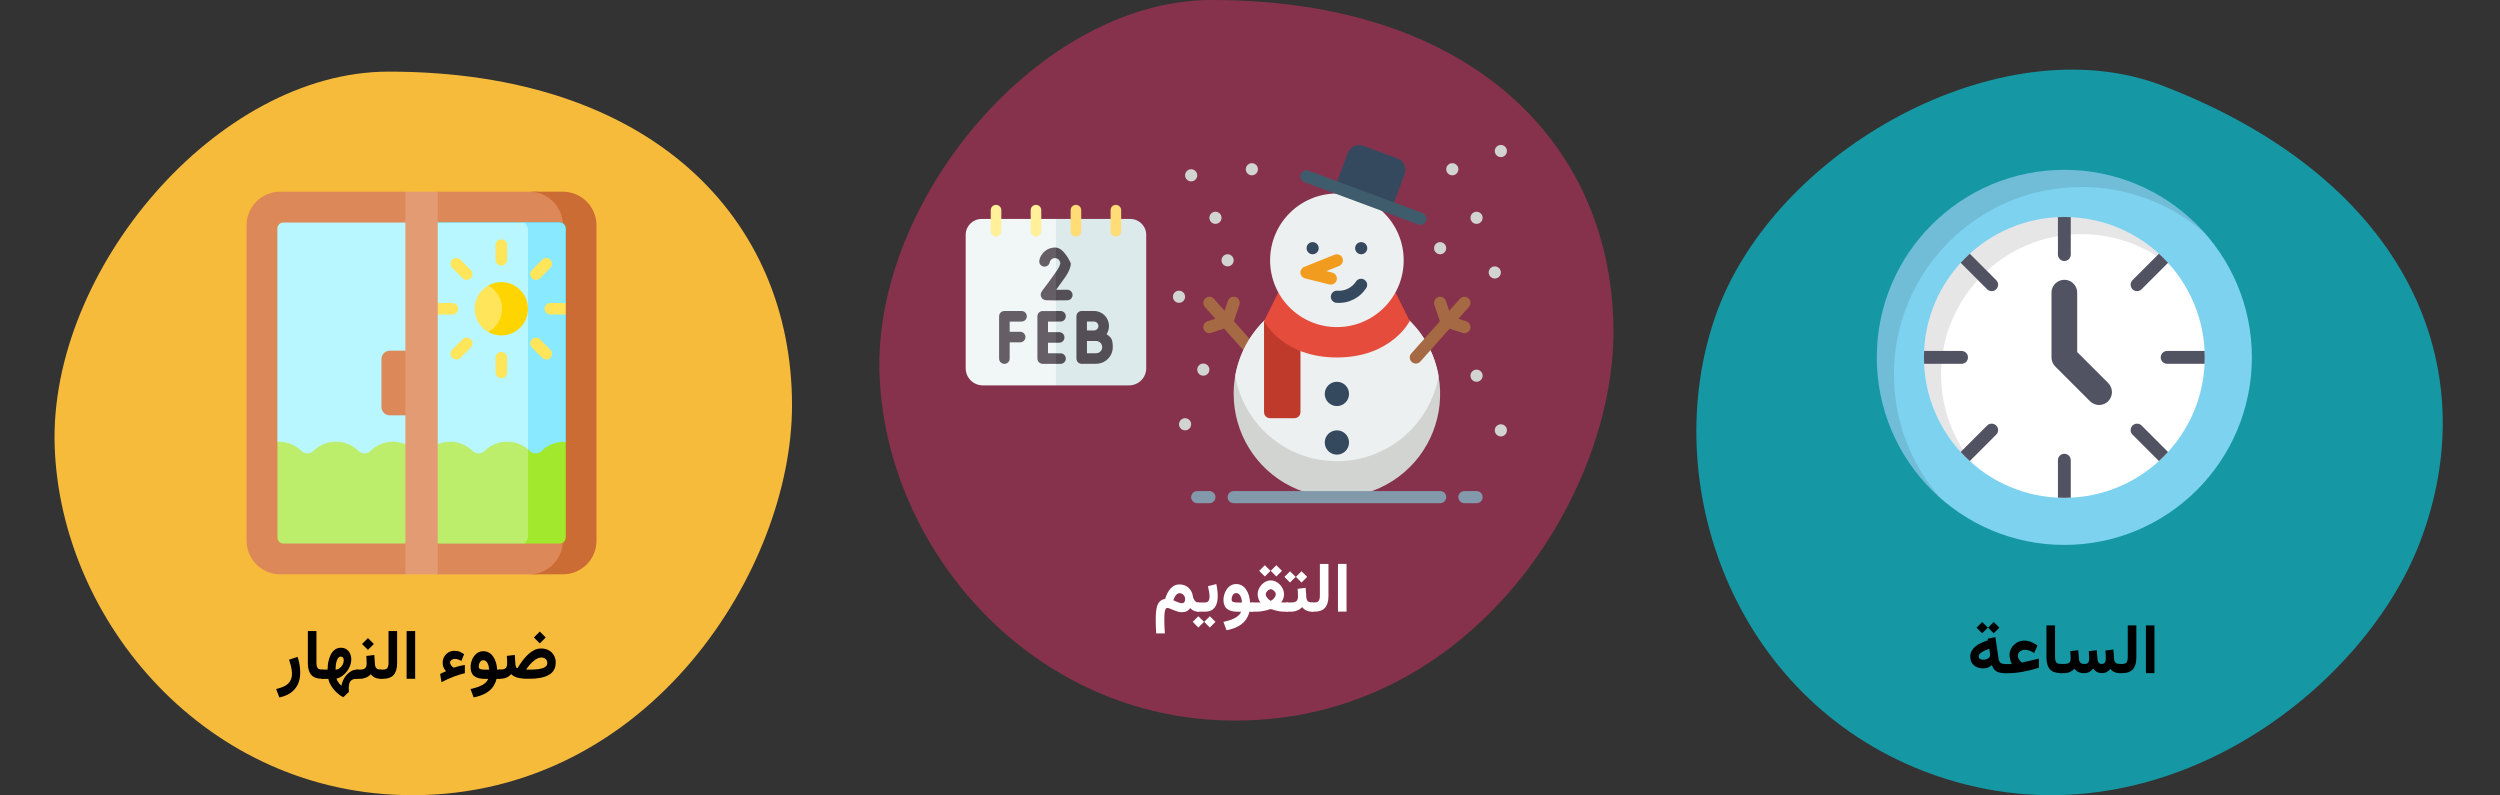 <?xml version="1.0" encoding="UTF-8"?>
<svg xmlns="http://www.w3.org/2000/svg" id="Ebene_1" version="1.1" viewBox="0 0 786 250">
  <rect x="0" y="0" width="786" height="250" fill="#333333" stroke="none"/>
  <defs>
    <style>
      .st0 {
        fill: #ffe559;
      }

      .st1 {
        fill: #b8f7ff;
      }

      .st2 {
        fill: #f1f6f7;
      }

      .st3 {
        fill: #dceaec;
      }

      .st4 {
        fill: #544f56;
      }

      .st5 {
        fill: #8199aa;
      }

      .st6 {
        fill: #fff;
      }

      .st7 {
        fill: #35495e;
      }

      .st8 {
        fill: #f29c1f;
      }

      .st9 {
        fill: #1598a4;
      }

      .st10 {
        fill: #cb6c35;
      }

      .st11 {
        fill: #fff099;
      }

      .st12 {
        fill: #655e67;
      }

      .st13 {
        fill: #a2e82d;
      }

      .st14 {
        fill: #88e9ff;
      }

      .st15 {
        fill: #ecf0f1;
      }

      .st16 {
        fill: #ffdc75;
      }

      .st17 {
        fill: #d1d4d1;
      }

      .st18 {
        fill: #00d2fc;
      }

      .st19 {
        fill: #e39b74;
      }

      .st20 {
        fill: #dd8858;
      }

      .st21 {
        fill: #7dd2f0;
      }

      .st22 {
        fill: #a56a43;
      }

      .st23 {
        fill: #e64c3c;
      }

      .st24 {
        fill: #f7bb3c;
      }

      .st25 {
        fill: #bced6b;
      }

      .st26 {
        fill: #c03a2b;
      }

      .st27 {
        fill: #515262;
      }

      .st28 {
        fill: #ffd500;
      }

      .st29 {
        fill: #87324c;
      }

      .st30 {
        fill: #3f5c6c;
      }

      .st31 {
        isolation: isolate;
        opacity: .1;
      }
    </style>
  </defs>
  <g id="Group">
    <path id="Oval-Copy-10" class="st9" d="M605.04,242.52c-60.34-23.22-83.87-90.82-65.73-143.06,18.14-52.25,89.88-91.96,140.47-72.57,77.55,29.75,102.12,88.85,80.97,143.79-18.35,47.79-85.42,98.8-155.71,71.84h0Z"></path>
  </g>
  <g id="Group1">
    <path id="Oval-Copy-4" class="st29" d="M388.36,226.55c-64.2,0-110.16-54.4-111.85-109.32C274.82,62.3,327.11,0,380.98,0c82.54,0,126.29,46.07,126.29,104.47,0,50.81-44.07,122.08-118.92,122.08h0Z"></path>
  </g>
  <g id="Group2">
    <path id="Oval-Copy-4-2" class="st24" d="M129.56,250c-64.51,0-110.55-54.59-112.37-109.75-1.82-55.16,50.95-117.73,104.97-117.73,82.86,0,126.85,46.27,126.85,104.97,0,50.94-44.34,122.52-119.44,122.52Z"></path>
  </g>
  <g>
    <circle class="st21" cx="649.03" cy="112.36" r="58.96"></circle>
    <path class="st31" d="M595.46,117.75c0-32.56,26.4-58.96,58.96-58.96,14.91,0,28.53,5.54,38.91,14.66-10.81-12.29-26.65-20.06-44.3-20.06-32.57,0-58.96,26.4-58.96,58.96,0,17.65,7.76,33.49,20.06,44.3-9.13-10.38-14.66-24-14.66-38.91h0Z"></path>
    <path class="st6" d="M649.03,156.51c-24.34,0-44.14-19.8-44.14-44.14s19.8-44.14,44.14-44.14,44.14,19.8,44.14,44.14-19.8,44.14-44.14,44.14Z"></path>
    <path class="st31" d="M610.28,117.75c0-24.34,19.8-44.14,44.14-44.14,10.8,0,20.71,3.9,28.38,10.36-8.1-9.63-20.24-15.76-33.77-15.76-24.34,0-44.14,19.8-44.14,44.14,0,13.54,6.13,25.67,15.76,33.78-6.46-7.68-10.37-17.58-10.37-28.38Z"></path>
    <g>
      <path class="st27" d="M649.03,68.22c-.68,0-1.35.02-2.02.05v11.77c0,1.12.9,2.02,2.02,2.02s2.02-.9,2.02-2.02v-11.77c-.67-.03-1.34-.05-2.02-.05Z"></path>
      <path class="st27" d="M678.77,79.77l-8.31,8.31c-.79.79-.79,2.07,0,2.86.4.39.91.59,1.43.59s1.04-.2,1.43-.59l8.31-8.31c-.91-1-1.86-1.95-2.86-2.86h0Z"></path>
      <path class="st27" d="M693.12,110.34h-11.77c-1.12,0-2.02.9-2.02,2.02,0,1.12.9,2.02,2.02,2.02h11.77c.03-.67.05-1.34.05-2.02s-.02-1.35-.05-2.02Z"></path>
      <path class="st27" d="M681.63,142.1l-8.31-8.31c-.79-.79-2.07-.79-2.86,0s-.79,2.07,0,2.86l8.31,8.31c.99-.91,1.95-1.86,2.86-2.86h0Z"></path>
      <path class="st27" d="M649.03,142.67c-1.12,0-2.02.9-2.02,2.02v11.77c.67.03,1.34.05,2.02.05s1.35-.02,2.02-.05v-11.77c0-1.12-.9-2.02-2.02-2.02Z"></path>
      <path class="st27" d="M624.75,133.79l-8.31,8.31c.91,1,1.86,1.95,2.86,2.86l8.31-8.31c.79-.79.79-2.07,0-2.86-.79-.79-2.07-.79-2.86,0Z"></path>
      <path class="st27" d="M616.71,110.34h-11.77c-.03.67-.05,1.34-.05,2.02s.02,1.35.05,2.02h11.77c1.12,0,2.02-.9,2.02-2.02s-.9-2.02-2.02-2.02Z"></path>
      <path class="st27" d="M616.44,82.63l8.31,8.31c.39.39.91.59,1.43.59s1.04-.2,1.43-.59c.79-.79.79-2.07,0-2.86l-8.31-8.31c-1,.91-1.95,1.86-2.86,2.86h0Z"></path>
      <path class="st27" d="M659.96,127.33c-1.04,0-2.07-.39-2.86-1.18l-10.93-10.93c-.76-.76-1.18-1.79-1.18-2.86v-20.35c0-2.23,1.81-4.04,4.04-4.04s4.04,1.81,4.04,4.04v18.68s9.74,9.74,9.74,9.74c1.58,1.58,1.58,4.14,0,5.72-.79.79-1.82,1.18-2.86,1.18h0Z"></path>
    </g>
  </g>
  <g>
    <path class="st2" d="M308.6,68.84c-2.75,0-4.99,2.24-4.99,4.99v41.95c0,2.97,2.41,5.38,5.38,5.38h23l4.43-25.61-4.43-26.71s-23.39,0-23.39,0Z"></path>
    <path class="st3" d="M355.38,68.84h-23.39v52.32h23c2.97,0,5.38-2.41,5.38-5.38v-41.95c0-2.75-2.24-4.99-4.99-4.99h0Z"></path>
    <path class="st11" d="M325.71,74.38c-.92,0-1.66-.74-1.66-1.66v-6.65c0-.92.74-1.66,1.66-1.66s1.66.74,1.66,1.66v6.65c0,.92-.74,1.66-1.66,1.66Z"></path>
    <path class="st16" d="M338.27,74.38c-.92,0-1.66-.74-1.66-1.66v-6.65c0-.92.74-1.66,1.66-1.66s1.66.74,1.66,1.66v6.65c0,.92-.74,1.66-1.66,1.66Z"></path>
    <path class="st16" d="M350.83,74.38c-.92,0-1.66-.74-1.66-1.66v-6.65c0-.92.74-1.66,1.66-1.66s1.66.74,1.66,1.66v6.65c0,.92-.74,1.66-1.66,1.66Z"></path>
    <path class="st11" d="M313.15,74.38c-.92,0-1.66-.74-1.66-1.66v-6.65c0-.92.74-1.66,1.66-1.66s1.66.74,1.66,1.66v6.65c0,.92-.74,1.66-1.66,1.66Z"></path>
    <path class="st12" d="M321.17,101.1c.92,0,1.66-.74,1.66-1.66s-.74-1.66-1.66-1.66h-5.39c-.92,0-1.66.74-1.66,1.66v13.3c0,.92.74,1.66,1.66,1.66s1.66-.74,1.66-1.66v-5.11h3.3c.92,0,1.66-.74,1.66-1.66,0-.92-.74-1.66-1.66-1.66h-3.3v-3.2h3.73,0Z"></path>
    <path class="st4" d="M347.91,105.06c.48-.74.76-1.62.76-2.57,0-2.61-2.12-4.72-4.72-4.72h-3.86c-.92,0-1.66.74-1.66,1.66v13.3c0,.44.18.87.49,1.18.31.31.73.48,1.17.48h0s3.57-.02,4.53-.02c2.89,0,5.24-2.35,5.24-5.24s-.76-3.12-1.95-4.08h0ZM343.94,101.1c.77,0,1.4.63,1.4,1.4s-.63,1.4-1.4,1.4c-.28,0-.8,0-1.37,0h-.83v-2.8h2.2ZM344.62,111.06c-.53,0-1.81,0-2.88,0v-3.84c.28,0,.56,0,.84,0h2.04c1.06,0,1.92.86,1.92,1.92s-.86,1.92-1.92,1.92h0Z"></path>
    <path class="st12" d="M326.16,99.43v13.3c0,.92.74,1.66,1.66,1.66h4.17l1.11-1.44-1.11-1.88h-2.5v-3.32h2.5l1.11-1.55-1.11-1.77h-2.5v-3.32h2.5l1.11-1.55-1.11-1.77h-4.17c-.92,0-1.66.74-1.66,1.66h0Z"></path>
    <path class="st12" d="M331.68,77.82c-2.38,0-4.45,1.7-4.91,4.03-.18.9.41,1.78,1.31,1.95s1.77-.41,1.95-1.31c.15-.78.85-1.35,1.64-1.35.11,0,.21.01.31.03l1.11-1.36-1.11-1.99c-.1,0-.2-.01-.31-.01Z"></path>
    <path class="st12" d="M328.25,90.63c-.83,1.09-1.25,1.63-.97,2.54.17.54.57.95,1.12,1.13.22.07.42.14,2.99.14.19,0,.39,0,.6,0l1.11-1.55-1.11-1.77,1.11-2.88-1.11-2.73c-1.93,2.75-3.1,4.28-3.74,5.12h0Z"></path>
    <g>
      <path class="st4" d="M333.43,101.1c.92,0,1.66-.74,1.66-1.66s-.74-1.66-1.66-1.66h-1.44v3.32h1.44Z"></path>
      <path class="st4" d="M333.43,114.4c.92,0,1.66-.74,1.66-1.66s-.74-1.66-1.66-1.66h-1.44v3.32h1.44Z"></path>
      <path class="st4" d="M333.01,107.75c.92,0,1.66-.74,1.66-1.66,0-.92-.74-1.66-1.66-1.66h-1.02v3.32h1.02Z"></path>
      <path class="st4" d="M335.57,91.09h-.02c-1.18.01-2.43.03-3.51.03.71-.95,1.65-2.25,2.88-4.01.85-1.21,1.4-2.36,1.64-3.41.01-.05.02-.11.03-.17l.07-.5c0-.07.01-.14.01-.21s-2.08-4.83-4.69-4.99v3.34c.75.14,1.33.78,1.37,1.56l-.04.29c-.16.61-.54,1.37-1.11,2.18-.07.11-.15.21-.22.31v8.93c.92,0,2.1-.01,3.6-.03.92-.01,1.65-.76,1.64-1.68-.01-.91-.75-1.64-1.66-1.64h0Z"></path>
    </g>
  </g>
  <g id="Page-1">
    <g id="_x30_38---Snowman">
      <path id="Shape" class="st22" d="M379.63,101.03l2.48-.83-3.31-3.73c-.45-.51-.6-1.22-.39-1.87s.76-1.13,1.43-1.27,1.36.09,1.81.6l3.36,3.78,1.04-3.12c.22-.65.76-1.13,1.43-1.27s1.36.09,1.81.6.6,1.22.38,1.87l-1.73,5.2,9.09,10.23c.7.79.63,2-.16,2.7s-1.99.63-2.7-.16l-9.3-10.47-4.04,1.35c-1,.33-2.08-.21-2.42-1.21-.33-1,.21-2.08,1.21-2.42h0s0,0,0,0Z"></path>
      <path id="Shape1" class="st17" d="M387.87,123.85c0,12.28,6.91,23.51,17.88,29.02,10.97,5.51,24.11,4.36,33.96-2.97,9.85-7.33,14.71-19.6,12.57-31.68-1.14-6.62-4.33-12.71-9.13-17.41l-.04-.04h-45.59s-.04.04-.04.04c-6.15,6.09-9.62,14.39-9.62,23.04h0Z"></path>
      <path id="Shape2" class="st15" d="M388.36,118.21c2.74,15.5,16.22,26.8,31.96,26.8,15.74,0,29.22-11.3,31.96-26.8-1.14-6.62-4.33-12.71-9.13-17.41l-.04-.04h-45.59s-.04.04-.04.04c-4.79,4.7-7.98,10.79-9.13,17.41h0Z"></path>
      <path id="Shape3" class="st26" d="M397.41,100.93v28.64c0,1.05.86,1.91,1.91,1.91h7.64c1.05,0,1.91-.85,1.91-1.91v-19.22s-11.45-9.41-11.45-9.41Z"></path>
      <path id="Shape4" class="st23" d="M401.9,91.94l-4.39,8.84-.02.02-.08.13s5.73,11.46,22.91,11.46,22.91-11.46,22.91-11.46l-.08-.13-.02-.02-4.39-8.84h-36.85Z"></path>
      <circle id="Oval" class="st15" cx="420.32" cy="81.84" r="21"></circle>
      <path id="Shape5" class="st7" d="M439.38,49.82l-10.73-3.99c-1.98-.73-4.17.27-4.91,2.25l-3.99,10.73,17.89,6.64,3.99-10.73c.73-1.98-.27-4.17-2.25-4.91Z"></path>
      <path id="Shape6" class="st30" d="M446.57,70.68c.93,0,1.72-.66,1.88-1.57.16-.91-.35-1.81-1.22-2.13l-35.79-13.31c-.99-.37-2.09.13-2.46,1.12s.13,2.09,1.12,2.46l35.8,13.31c.21.08.44.12.66.12h0Z"></path>
      <circle id="Oval1" class="st7" cx="427.96" cy="78.03" r="1.91"></circle>
      <circle id="Oval2" class="st7" cx="412.69" cy="78.03" r="1.91"></circle>
      <path id="Shape7" class="st8" d="M418.41,89.48c.96,0,1.77-.72,1.89-1.68s-.5-1.85-1.43-2.08l-1.91-.48,4.06-1.62c.63-.25,1.08-.82,1.18-1.5s-.17-1.35-.71-1.77c-.54-.42-1.26-.53-1.89-.27l-9.55,3.82c-.77.31-1.26,1.08-1.2,1.9s.64,1.52,1.45,1.72l7.64,1.91c.15.04.31.06.47.06h0Z"></path>
      <path id="Shape8" class="st7" d="M420.32,95.21c3.78.25,7.38-1.63,9.35-4.87.42-.93.03-2.03-.88-2.49s-2.03-.12-2.53.77c-1.33,1.93-3.6,2.99-5.94,2.77-1.05,0-1.91.86-1.91,1.91s.86,1.91,1.91,1.91h0Z"></path>
      <circle id="Oval3" class="st7" cx="420.32" cy="123.85" r="3.82"></circle>
      <circle id="Oval4" class="st7" cx="420.32" cy="139.12" r="3.82"></circle>
      <path id="Shape9" class="st22" d="M452.7,101.01l-1.73-5.2c-.22-.65-.07-1.36.38-1.87s1.14-.74,1.81-.6,1.21.62,1.43,1.27l1.04,3.12,3.36-3.78c.45-.51,1.14-.74,1.81-.6s1.21.62,1.43,1.27c.21.65.07,1.36-.39,1.87l-3.31,3.72,2.48.83c1,.33,1.54,1.42,1.21,2.42s-1.42,1.54-2.42,1.21l-4.04-1.35-9.2,10.35c-.45.51-1.14.74-1.81.6s-1.21-.62-1.43-1.27c-.21-.65-.07-1.36.39-1.87l8.99-10.11h0Z"></path>
      <g>
        <circle id="Oval5" class="st17" cx="464.23" cy="68.48" r="1.91"></circle>
        <circle id="Oval6" class="st17" cx="452.78" cy="78.03" r="1.91"></circle>
        <circle id="Oval7" class="st17" cx="471.87" cy="47.48" r="1.91"></circle>
        <circle id="Oval8" class="st17" cx="469.96" cy="85.66" r="1.91"></circle>
        <circle id="Oval9" class="st17" cx="456.6" cy="53.21" r="1.91"></circle>
        <circle id="Oval10" class="st17" cx="393.59" cy="53.21" r="1.91"></circle>
        <circle id="Oval11" class="st17" cx="385.96" cy="81.84" r="1.91"></circle>
        <circle id="Oval12" class="st17" cx="382.14" cy="68.48" r="1.91"></circle>
        <circle id="Oval13" class="st17" cx="370.68" cy="93.3" r="1.91"></circle>
        <circle id="Oval14" class="st17" cx="378.32" cy="116.21" r="1.91"></circle>
        <circle id="Oval15" class="st17" cx="372.59" cy="133.39" r="1.91"></circle>
        <circle id="Oval16" class="st17" cx="464.23" cy="118.12" r="1.91"></circle>
        <circle id="Oval17" class="st17" cx="471.87" cy="135.3" r="1.91"></circle>
        <circle id="Oval18" class="st17" cx="374.5" cy="55.12" r="1.91"></circle>
      </g>
      <path id="Shape10" class="st5" d="M387.87,158.21h64.91c1.05,0,1.91-.85,1.91-1.91s-.86-1.91-1.91-1.91h-64.91c-1.05,0-1.91.85-1.91,1.91s.86,1.91,1.91,1.91Z"></path>
      <path id="Shape11" class="st5" d="M460.41,158.21h3.82c1.05,0,1.91-.85,1.91-1.91s-.86-1.91-1.91-1.91h-3.82c-1.05,0-1.91.85-1.91,1.91s.86,1.91,1.91,1.91Z"></path>
      <path id="Shape12" class="st5" d="M376.41,158.21h3.82c1.05,0,1.91-.85,1.91-1.91s-.86-1.91-1.91-1.91h-3.82c-1.05,0-1.91.85-1.91,1.91s.86,1.91,1.91,1.91Z"></path>
    </g>
  </g>
  <g>
    <path class="st20" d="M168.83,60.26l2.44.63,3.33,2.3,1.88,2.87.88,3.3v103.71s-1.82,4.48-1.82,4.48l-3.3,1.85-3.38,1.18h-31.49V60.26h31.46Z"></path>
    <path class="st10" d="M176.97,169.99v-99.14c0-5.85-4.74-10.59-10.59-10.59h10.57c5.85,0,10.59,4.74,10.59,10.59v99.14c0,5.85-4.74,10.59-10.59,10.59h-10.57c5.85,0,10.59-4.74,10.59-10.59h0Z"></path>
    <path class="st20" d="M88.11,60.26h39.58v120.32h-39.58c-5.85,0-10.59-4.74-10.59-10.59v-99.14c0-5.85,4.74-10.59,10.59-10.59h0Z"></path>
    <path class="st18" d="M137.37,95.26v-25.32h38.59c1.05,0,1.89.85,1.89,1.89v23.42s-1.44,1.82-1.44,1.82l1.44,1.82v39.99s-3.49,5.34-3.49,5.34h-37v-45.33s1.45-1.82,1.45-1.82l-1.45-1.82h0Z"></path>
    <path class="st1" d="M137.37,69.94h27.85s.57.42.57.42l.59,1.72v72.13h-29.01v-45.33s1.45-1.82,1.45-1.82l-1.45-1.82v-25.32s0,0,0,0Z"></path>
    <path class="st14" d="M175.97,69.94c1.05,0,1.89.85,1.89,1.89v23.42s-1.44,1.82-1.44,1.82l1.44,1.82v39.99s-3.49,5.34-3.49,5.34h-8.36v-71.88c0-1-.51-1.88-1.28-2.41h11.24Z"></path>
    <path class="st1" d="M91.17,144.23l-3.97-5.34v-67.04c0-1.05.85-1.89,1.89-1.89h38.59v74.28h-36.52,0Z"></path>
    <path class="st0" d="M173.03,95.26h4.84v3.63h-4.84c-1,0-1.82-.81-1.82-1.82s.81-1.82,1.82-1.82h0Z"></path>
    <path class="st0" d="M137.37,95.26h4.84c1,0,1.82.81,1.82,1.82s-.81,1.82-1.82,1.82h-4.84v-3.63s0,0,0,0Z"></path>
    <path class="st0" d="M171.76,113.04c.47,0,.93-.18,1.28-.53.71-.71.71-1.86,0-2.57l-3.25-3.25c-.71-.71-1.86-.71-2.57,0s-.71,1.86,0,2.57l3.25,3.25c.35.35.82.53,1.28.53Z"></path>
    <path class="st0" d="M146.72,88c.47,0,.93-.18,1.28-.53.71-.71.71-1.86,0-2.57l-3.25-3.25c-.71-.71-1.86-.71-2.57,0s-.71,1.86,0,2.57l3.25,3.25c.35.36.82.53,1.28.53Z"></path>
    <path class="st0" d="M157.62,118.89c1,0,1.82-.81,1.82-1.82v-4.59c0-1-.81-1.82-1.82-1.82s-1.82.81-1.82,1.82v4.59c0,1,.81,1.82,1.82,1.82Z"></path>
    <path class="st0" d="M157.62,83.48c1,0,1.82-.81,1.82-1.82v-4.59c0-1-.81-1.82-1.82-1.82s-1.82.81-1.82,1.82v4.59c0,1,.81,1.82,1.82,1.82Z"></path>
    <path class="st0" d="M143.48,113.04c.47,0,.93-.18,1.28-.53l3.25-3.25c.71-.71.71-1.86,0-2.57s-1.86-.71-2.57,0l-3.25,3.25c-.71.71-.71,1.86,0,2.57.35.35.82.53,1.28.53Z"></path>
    <path class="st0" d="M168.51,88c.47,0,.93-.18,1.28-.53l3.25-3.25c.71-.71.71-1.86,0-2.57s-1.86-.71-2.57,0l-3.25,3.25c-.71.71-.71,1.86,0,2.57.35.36.82.53,1.28.53Z"></path>
    <path class="st25" d="M141.5,138.87c2.77,0,5.28,1.12,7.11,2.93,1.03,1.02,2.7,1.02,3.73,0,1.82-1.81,4.33-2.93,7.11-2.93s5.13,1.06,6.94,2.78v27.74s-1.12,1.51-1.12,1.51h-27.89v-31.14c1.26-.57,2.66-.88,4.13-.88h0Z"></path>
    <path class="st13" d="M166.01,168.49v-27.18c.18.16.36.32.54.49,1.04,1.04,2.72.99,3.77-.04,1.91-1.88,4.57-3,7.5-2.88.02,0,.03,0,.05,0v30.12c0,1.05-.85,1.89-1.89,1.89h-11.24c.77-.52,1.28-1.41,1.28-2.41h0Z"></path>
    <path class="st25" d="M87.2,138.88s.03,0,.05,0c2.92-.12,5.58,1,7.5,2.88,1.05,1.03,2.73,1.07,3.77.04,1.82-1.81,4.33-2.93,7.11-2.93s5.28,1.12,7.11,2.93c1.03,1.02,2.7,1.02,3.73,0,1.82-1.81,4.33-2.93,7.11-2.93,1.47,0,2.87.32,4.13.88v31.14h-38.59c-1.05,0-1.89-.85-1.89-1.89v-30.12s0,0,0,0Z"></path>
    <path class="st20" d="M122.57,110.25h5.12v20.34h-5.12c-1.46,0-2.64-1.18-2.64-2.64v-15.06c0-1.46,1.18-2.64,2.64-2.64h0Z"></path>
    <path class="st19" d="M137.62,60.26h-10.17s0,120.32,0,120.32h10.17s0-120.32,0-120.32Z"></path>
    <path class="st0" d="M153.54,89.75h1.67s3.51,3.8,3.51,3.8l.72,5.75-2.77,4.18-3.13.93c-2.57-1.43-4.31-4.18-4.31-7.33s1.74-5.9,4.31-7.33h0Z"></path>
    <path class="st28" d="M157.84,97.08c0-3.15-1.74-5.9-4.31-7.33,1.21-.68,2.6-1.06,4.08-1.06,4.64,0,8.39,3.76,8.39,8.39s-3.76,8.39-8.39,8.39c-1.48,0-2.87-.39-4.08-1.06,2.57-1.43,4.31-4.18,4.31-7.33Z"></path>
  </g>
  <g>
    <path d="M628.3,211.37c-.51-.18-.93-.46-1.27-.83-.34-.37-.59-.85-.77-1.43-.42.35-.86.61-1.3.78-.44.17-.93.25-1.45.25-1.16,0-2.13-.32-2.9-.95s-1.16-1.55-1.16-2.76c0-.67.15-1.26.45-1.79s.7-1,1.21-1.42,1.1-.78,1.77-1.09,1.38-.58,2.12-.81l-.08-.52,2.43-.49,1.01,6.84c.06.47.24.85.53,1.14.29.3.7.45,1.24.45h.32v2.89h-.37c-.68,0-1.28-.09-1.78-.27ZM624.98,197.33l-1.79,1.78-1.75-1.78,1.75-1.76,1.79,1.76ZM625.69,205.6c-.01-.12-.04-.25-.06-.38l-.2-1.25c-.44.15-.86.31-1.26.49-.4.18-.76.36-1.07.56-.31.2-.56.41-.74.63-.18.22-.27.45-.27.69,0,.34.13.6.38.79.25.19.59.29,1,.29.35,0,.7-.05,1.04-.16s.63-.27.85-.49.34-.5.34-.83c0-.1,0-.21-.02-.33ZM628.59,197.33l-1.77,1.78-1.77-1.78,1.77-1.76,1.77,1.76Z"></path>
    <path d="M632.15,207.92c-.11-.31-.2-.63-.26-.97s-.1-.65-.1-.93c0-.84.21-1.61.63-2.3.42-.7.98-1.26,1.69-1.68.7-.42,1.48-.63,2.33-.63.76,0,1.47.14,2.12.41.66.28,1.33.65,2.03,1.12l-1.04,2.36c-.49-.29-.96-.53-1.42-.72s-.96-.29-1.49-.29c-.36,0-.71.07-1.05.22-.34.15-.63.35-.85.62-.22.27-.33.59-.33.96,0,.35.08.68.23.99s.34.57.55.78c.21.21.39.36.53.44.02,0,.05,0,.09-.01s.08-.01.11-.02l5.1-1.22v2.89c-.9.28-1.78.52-2.63.74-.85.21-1.69.39-2.51.54-.82.15-1.63.26-2.42.33s-1.57.11-2.35.11h-1.1v-2.89h2.52c-.15-.24-.28-.52-.39-.83Z"></path>
    <path d="M646.11,196.63v9.9c0,.81.12,1.38.37,1.71s.73.5,1.43.5h.27v2.89h-.27c-1.55,0-2.69-.4-3.42-1.21-.72-.81-1.08-2.04-1.08-3.68v-10.11h2.7Z"></path>
    <path d="M659.23,211.24c-.44-.27-.81-.61-1.1-1.03-.37.43-.79.78-1.26,1.04-.47.26-1.01.39-1.63.39-.75,0-1.36-.13-1.84-.38-.48-.25-.88-.6-1.18-1.03-.39.44-.85.78-1.39,1.03s-1.24.38-2.09.38h-.99v-2.89h1.01c.54,0,.98-.04,1.31-.13.33-.09.57-.26.72-.52.15-.26.23-.65.23-1.17,0-.11,0-.29-.02-.54s-.03-.51-.05-.81c-.02-.3-.04-.58-.06-.85l2.51-.31.23,2.78c.04.5.18.88.45,1.15s.65.4,1.18.4c.63,0,1.05-.14,1.26-.41.21-.28.32-.74.32-1.4,0-.11,0-.28-.02-.53s-.03-.52-.05-.82-.04-.59-.06-.86l2.51-.31.23,2.78c.03.47.15.84.35,1.12.21.28.55.42,1.04.42.3,0,.54-.07.72-.21.18-.14.31-.34.39-.62.08-.27.12-.6.12-.99,0-.26-.01-.61-.04-1.06-.03-.45-.06-.89-.09-1.34l2.51-.31.23,2.98c.04.56.19.96.48,1.19s.71.35,1.27.35h.32v2.89h-.3c-.68,0-1.27-.12-1.78-.36-.5-.24-.89-.57-1.17-.99-.29.39-.64.72-1.07.97-.43.25-.95.38-1.58.38s-1.19-.13-1.63-.4Z"></path>
    <path d="M667.15,208.75c.77,0,1.27-.19,1.49-.56.22-.38.33-.92.33-1.64v-9.92h2.7v10.12c0,1.61-.36,2.83-1.07,3.65s-1.87,1.24-3.46,1.24h-.82v-2.89h.83Z"></path>
    <path d="M677.36,211.63h-2.69v-15h2.69v15Z"></path>
  </g>
  <g>
    <path d="M86.83,216.62c1.06-.24,1.96-.55,2.7-.94s1.31-.9,1.69-1.54c.39-.64.58-1.43.58-2.38,0-.64-.1-1.36-.28-2.14-.19-.79-.4-1.53-.64-2.23l2.67-.88c.28.77.49,1.59.63,2.46.14.87.21,1.7.21,2.49,0,1.45-.27,2.71-.79,3.78-.53,1.07-1.29,1.94-2.27,2.62-.98.67-2.15,1.15-3.5,1.42l-1.01-2.64Z"></path>
    <path d="M99.49,198.41v9.9c0,.81.12,1.38.37,1.71.25.33.73.5,1.43.5h.27v2.89h-.27c-1.55,0-2.69-.4-3.42-1.21-.72-.81-1.08-2.04-1.08-3.68v-10.11h2.7Z"></path>
    <path d="M101.13,210.53h1.87v-.23c0-.7.08-1.44.23-2.21s.39-1.5.71-2.17.75-1.22,1.29-1.64c.54-.42,1.2-.63,1.98-.63.67,0,1.25.16,1.73.49.48.33.85.77,1.11,1.32.26.56.39,1.19.39,1.9,0,.67-.13,1.32-.38,1.97-.25.65-.59,1.25-1.03,1.8-.44.56-.93,1.03-1.49,1.43-.56.4-1.14.67-1.75.82.08.25.19.51.34.77s.33.52.54.77c.21.25.43.46.67.65.12-.67.33-1.3.64-1.9.3-.6.67-1.14,1.11-1.61.43-.47.91-.84,1.44-1.12.53-.27,1.08-.41,1.65-.41h.35v2.89h-.38c-.47,0-.87.06-1.19.18-.32.12-.57.3-.77.55s-.33.55-.42.93c-.09.38-.13.81-.13,1.32,0,.18,0,.36.02.55s.02.38.04.58l-1.77,1.67c-.72-.35-1.41-.83-2.06-1.43-.65-.61-1.21-1.28-1.68-2.03-.47-.75-.79-1.52-.97-2.3h-2.07v-2.89ZM106.38,206.79c-.2.24-.37.56-.5.95-.13.39-.23.81-.29,1.27-.06.46-.09.89-.09,1.29v.24c.47-.03.9-.18,1.29-.47.39-.28.7-.65.94-1.1.24-.45.35-.92.35-1.43,0-.35-.09-.62-.27-.82-.18-.2-.42-.29-.71-.29s-.52.12-.72.37Z"></path>
    <path d="M117.68,205.93l.21,2.96c.02.37.1.68.23.92.13.24.33.42.59.54.26.12.59.17.99.17h.23v2.89h-.25c-.49,0-.92-.06-1.31-.18-.39-.12-.73-.29-1.02-.5-.29-.21-.55-.47-.76-.75-.42.46-.94.81-1.54,1.06-.61.25-1.25.38-1.93.38h-1.03v-2.89h1.03c.81,0,1.37-.15,1.69-.44.31-.29.47-.81.47-1.56,0-.4,0-.79-.03-1.18-.02-.38-.04-.76-.08-1.12l2.51-.3ZM117.54,202.47l-1.86,1.86-1.86-1.86,1.86-1.86,1.86,1.86Z"></path>
    <path d="M120.33,210.53c.77,0,1.27-.19,1.49-.56.22-.38.33-.92.33-1.64v-9.92h2.7v10.12c0,1.61-.36,2.83-1.07,3.65-.71.82-1.87,1.24-3.46,1.24h-.82v-2.89h.83Z"></path>
    <path d="M130.53,213.41h-2.69v-15h2.69v15Z"></path>
    <path d="M141.81,209.16c.22.31.5.56.83.76.5-.17.94-.31,1.31-.4.37-.1.72-.18,1.06-.25.34-.07.72-.14,1.14-.21v2.6c-1.03.23-2.17.58-3.42,1.04-1.25.46-2.56,1.05-3.92,1.77l-.43-2.58c.29-.16.59-.3.9-.44.3-.14.62-.28.95-.42-.35-.37-.62-.77-.79-1.21-.18-.44-.27-.92-.27-1.42,0-.68.16-1.31.47-1.88.31-.57.75-1.03,1.3-1.38.55-.34,1.18-.52,1.88-.52s1.26.09,1.71.28c.45.19.91.45,1.38.78l-.83,2.09c-.35-.17-.7-.32-1.04-.44s-.7-.18-1.07-.18-.69.11-1.01.34c-.32.23-.47.5-.47.82,0,.26.11.54.33.85Z"></path>
    <path d="M153.73,205.18c.52.3.96.72,1.32,1.25.37.53.66,1.15.87,1.85.21.7.34,1.45.39,2.26h.9v2.89h-1.1c-.25,1.04-.67,1.94-1.27,2.71-.59.77-1.38,1.41-2.35,1.93-.97.52-2.17.92-3.58,1.19l-.98-2.64c.94-.19,1.79-.43,2.56-.72.77-.3,1.42-.65,1.94-1.07.52-.42.87-.88,1.05-1.4h-1.14c-1.43,0-2.52-.3-3.27-.89-.75-.59-1.12-1.54-1.12-2.85,0-.53.08-1.08.25-1.66.16-.58.41-1.11.75-1.61s.75-.9,1.25-1.21c.5-.31,1.08-.47,1.76-.47s1.25.15,1.76.45ZM153.8,210.53c-.03-.37-.09-.73-.17-1.08s-.2-.67-.35-.96c-.15-.29-.33-.51-.55-.67-.22-.16-.48-.24-.78-.24-.36,0-.64.11-.85.34-.21.22-.36.49-.45.8s-.13.59-.13.86c0,.4.16.66.48.78.32.12.76.18,1.32.18h1.47Z"></path>
    <path d="M164.29,207.71c.56-.75,1.15-1.41,1.77-1.99.62-.57,1.26-1.02,1.94-1.35.68-.33,1.4-.49,2.15-.49.89,0,1.68.19,2.36.56.69.38,1.23.89,1.62,1.56.39.66.59,1.42.59,2.26,0,.97-.2,1.78-.61,2.44s-.99,1.19-1.73,1.58c-.75.4-1.63.68-2.64.86s-2.11.26-3.31.26h-.57c-.84,0-1.58-.05-2.23-.15-.65-.1-1.22-.25-1.7-.47s-.89-.49-1.22-.83c-.41.46-.88.81-1.42,1.06-.54.25-1.22.38-2.05.38h-.44v-2.89h.44c.89,0,1.48-.15,1.77-.45s.44-.81.44-1.55c0-.4-.01-.79-.03-1.17-.02-.38-.05-.75-.08-1.12l2.51-.3.19,2.94c.03.33.09.61.2.84.1.23.26.37.46.4.51-.86,1.04-1.67,1.61-2.42ZM168.96,207.03c-.43.2-.85.48-1.26.83-.42.35-.82.76-1.2,1.21-.39.46-.76.95-1.11,1.46h1.13c.78,0,1.51-.03,2.18-.09.67-.06,1.26-.16,1.77-.32.51-.15.9-.37,1.18-.63.28-.27.42-.61.42-1.03,0-.52-.17-.94-.52-1.26-.35-.32-.79-.48-1.33-.48-.42,0-.84.1-1.26.3ZM171.57,200.42l-1.86,1.86-1.86-1.86,1.86-1.86,1.86,1.86Z"></path>
  </g>
  <g>
    <path class="st6" d="M375.34,188.31c.14.32.32.58.54.79s.46.32.74.32h.29v2.89h-.29c-.45,0-.9-.11-1.34-.32s-.8-.48-1.07-.8c-.3.43-.66.75-1.09.97-.43.21-.97.32-1.63.32-.39,0-.81-.07-1.25-.2s-.87-.29-1.29-.47-.8-.33-1.14-.47c-.34-.14-.62-.2-.83-.2-.19,0-.34.09-.46.26s-.21.43-.28.76c-.07.33-.12.73-.14,1.2-.03.47-.04.98-.04,1.56s.01,1.16.03,1.7.05,1.04.08,1.48.05.79.07,1.05h-2.73c-.04-.75-.08-1.48-.11-2.17s-.04-1.38-.04-2.04c0-.91.03-1.75.1-2.51s.2-1.43.39-2.01c.2-.58.49-1.05.89-1.41s.92-.6,1.58-.72c.19-.62.42-1.21.69-1.75.28-.54.6-1.03.97-1.45.37-.42.79-.75,1.26-.99.47-.24.98-.36,1.54-.36.75,0,1.42.15,2.01.45s1.08.72,1.47,1.26.64,1.18.76,1.93c.05.32.15.63.29.95ZM372.38,187.45c-.15-.29-.35-.52-.61-.69s-.56-.26-.91-.26c-.25,0-.48.07-.69.2s-.39.31-.55.53-.3.46-.42.72-.23.52-.31.78c.36.16.7.31,1.04.45s.64.25.92.34.52.13.71.13c.38,0,.65-.13.81-.38s.24-.55.24-.89-.07-.64-.22-.92Z"></path>
    <path class="st6" d="M378.54,195.51l-1.79,1.78-1.75-1.78,1.75-1.76,1.79,1.76ZM377.32,189.42v2.89h-.86v-2.89h.86ZM377.06,192.31v-2.89h1.72c.58,0,.98-.17,1.19-.53.21-.35.32-.8.32-1.34,0-.48-.06-1-.17-1.57-.11-.57-.22-1.13-.34-1.68l2.63-.68c.14.65.24,1.3.32,1.94s.12,1.25.12,1.83c0,.94-.12,1.78-.38,2.52s-.67,1.33-1.27,1.76-1.4.64-2.43.64h-1.72ZM382.14,195.51l-1.77,1.78-1.77-1.78,1.77-1.76,1.77,1.76Z"></path>
    <path class="st6" d="M390.44,184.07c.52.3.96.72,1.32,1.25.37.53.66,1.15.87,1.85.21.7.34,1.45.39,2.26h.9v2.89h-1.1c-.25,1.04-.67,1.94-1.27,2.71-.59.77-1.38,1.41-2.35,1.93-.97.52-2.17.91-3.58,1.19l-.98-2.64c.94-.19,1.79-.43,2.56-.72.77-.3,1.42-.65,1.94-1.07s.87-.88,1.05-1.4h-1.14c-1.43,0-2.52-.3-3.27-.89-.75-.59-1.12-1.54-1.12-2.85,0-.53.08-1.08.25-1.66s.41-1.11.75-1.61.75-.9,1.25-1.21c.5-.31,1.08-.47,1.76-.47s1.25.15,1.76.45ZM390.5,189.42c-.03-.37-.09-.73-.17-1.08-.09-.35-.2-.67-.35-.96-.15-.29-.33-.51-.55-.67-.22-.16-.48-.24-.78-.24-.36,0-.64.11-.85.34-.21.23-.36.49-.45.8-.09.31-.13.59-.13.86,0,.4.16.66.48.78s.76.18,1.32.18h1.47Z"></path>
    <path class="st6" d="M403.59,187.72c-.06.29-.16.57-.29.85s-.3.55-.5.83c.14,0,.28.01.4.01h1.68v2.89h-1.38c-.37,0-.78-.04-1.24-.11s-.91-.18-1.39-.3-.93-.26-1.38-.41c-.45.16-.92.3-1.41.42s-.96.22-1.43.29c-.47.07-.9.11-1.29.11h-1.87v-2.89h1.95c.12,0,.24,0,.38,0,.13,0,.28,0,.45-.02-.2-.28-.37-.56-.49-.84s-.22-.57-.28-.86c-.06-.29-.09-.6-.09-.91,0-.54.11-1.07.34-1.58s.54-.97.92-1.39.83-.74,1.32-.98c.49-.24,1-.36,1.52-.36s1.06.12,1.56.36.95.57,1.34.98.71.87.94,1.39c.23.51.35,1.05.35,1.61,0,.32-.03.63-.1.92ZM399.44,179.47l-1.79,1.78-1.75-1.78,1.75-1.76,1.79,1.76ZM398.82,185.5c-.24.17-.44.37-.61.61-.17.24-.25.48-.25.72,0,.28.08.56.25.83.17.28.38.52.62.75.25.22.48.39.69.5.25-.13.5-.3.74-.52s.45-.47.61-.74.24-.56.24-.84c0-.24-.09-.47-.26-.71-.18-.24-.39-.44-.63-.6-.25-.16-.49-.25-.71-.25-.21,0-.44.08-.68.25ZM403.05,179.47l-1.77,1.78-1.77-1.78,1.77-1.76,1.77,1.76Z"></path>
    <path class="st6" d="M407.36,181.37l-1.79,1.78-1.75-1.78,1.75-1.76,1.79,1.76ZM405.2,189.42v2.89h-.76v-2.89h.76ZM410.5,184.82l.21,2.96c.02.37.1.68.23.92.13.24.33.42.58.54.26.12.59.17.99.17h.23v2.89h-.25c-.49,0-.92-.06-1.31-.18-.39-.12-.73-.29-1.02-.5s-.55-.46-.76-.75c-.42.46-.94.81-1.54,1.06-.61.25-1.25.38-1.93.38h-1.03v-2.89h1.03c.81,0,1.37-.15,1.69-.44.32-.29.47-.81.47-1.56,0-.4,0-.79-.03-1.18-.02-.38-.04-.76-.08-1.12l2.51-.3ZM410.97,181.37l-1.77,1.78-1.77-1.78,1.77-1.76,1.77,1.76Z"></path>
    <path class="st6" d="M413.15,189.42c.77,0,1.27-.19,1.49-.56s.33-.92.33-1.64v-9.92h2.7v10.12c0,1.61-.36,2.83-1.07,3.65-.71.82-1.87,1.24-3.46,1.24h-.82v-2.89h.83Z"></path>
    <path class="st6" d="M423.35,192.29h-2.69v-15h2.69v15Z"></path>
  </g>
</svg>
